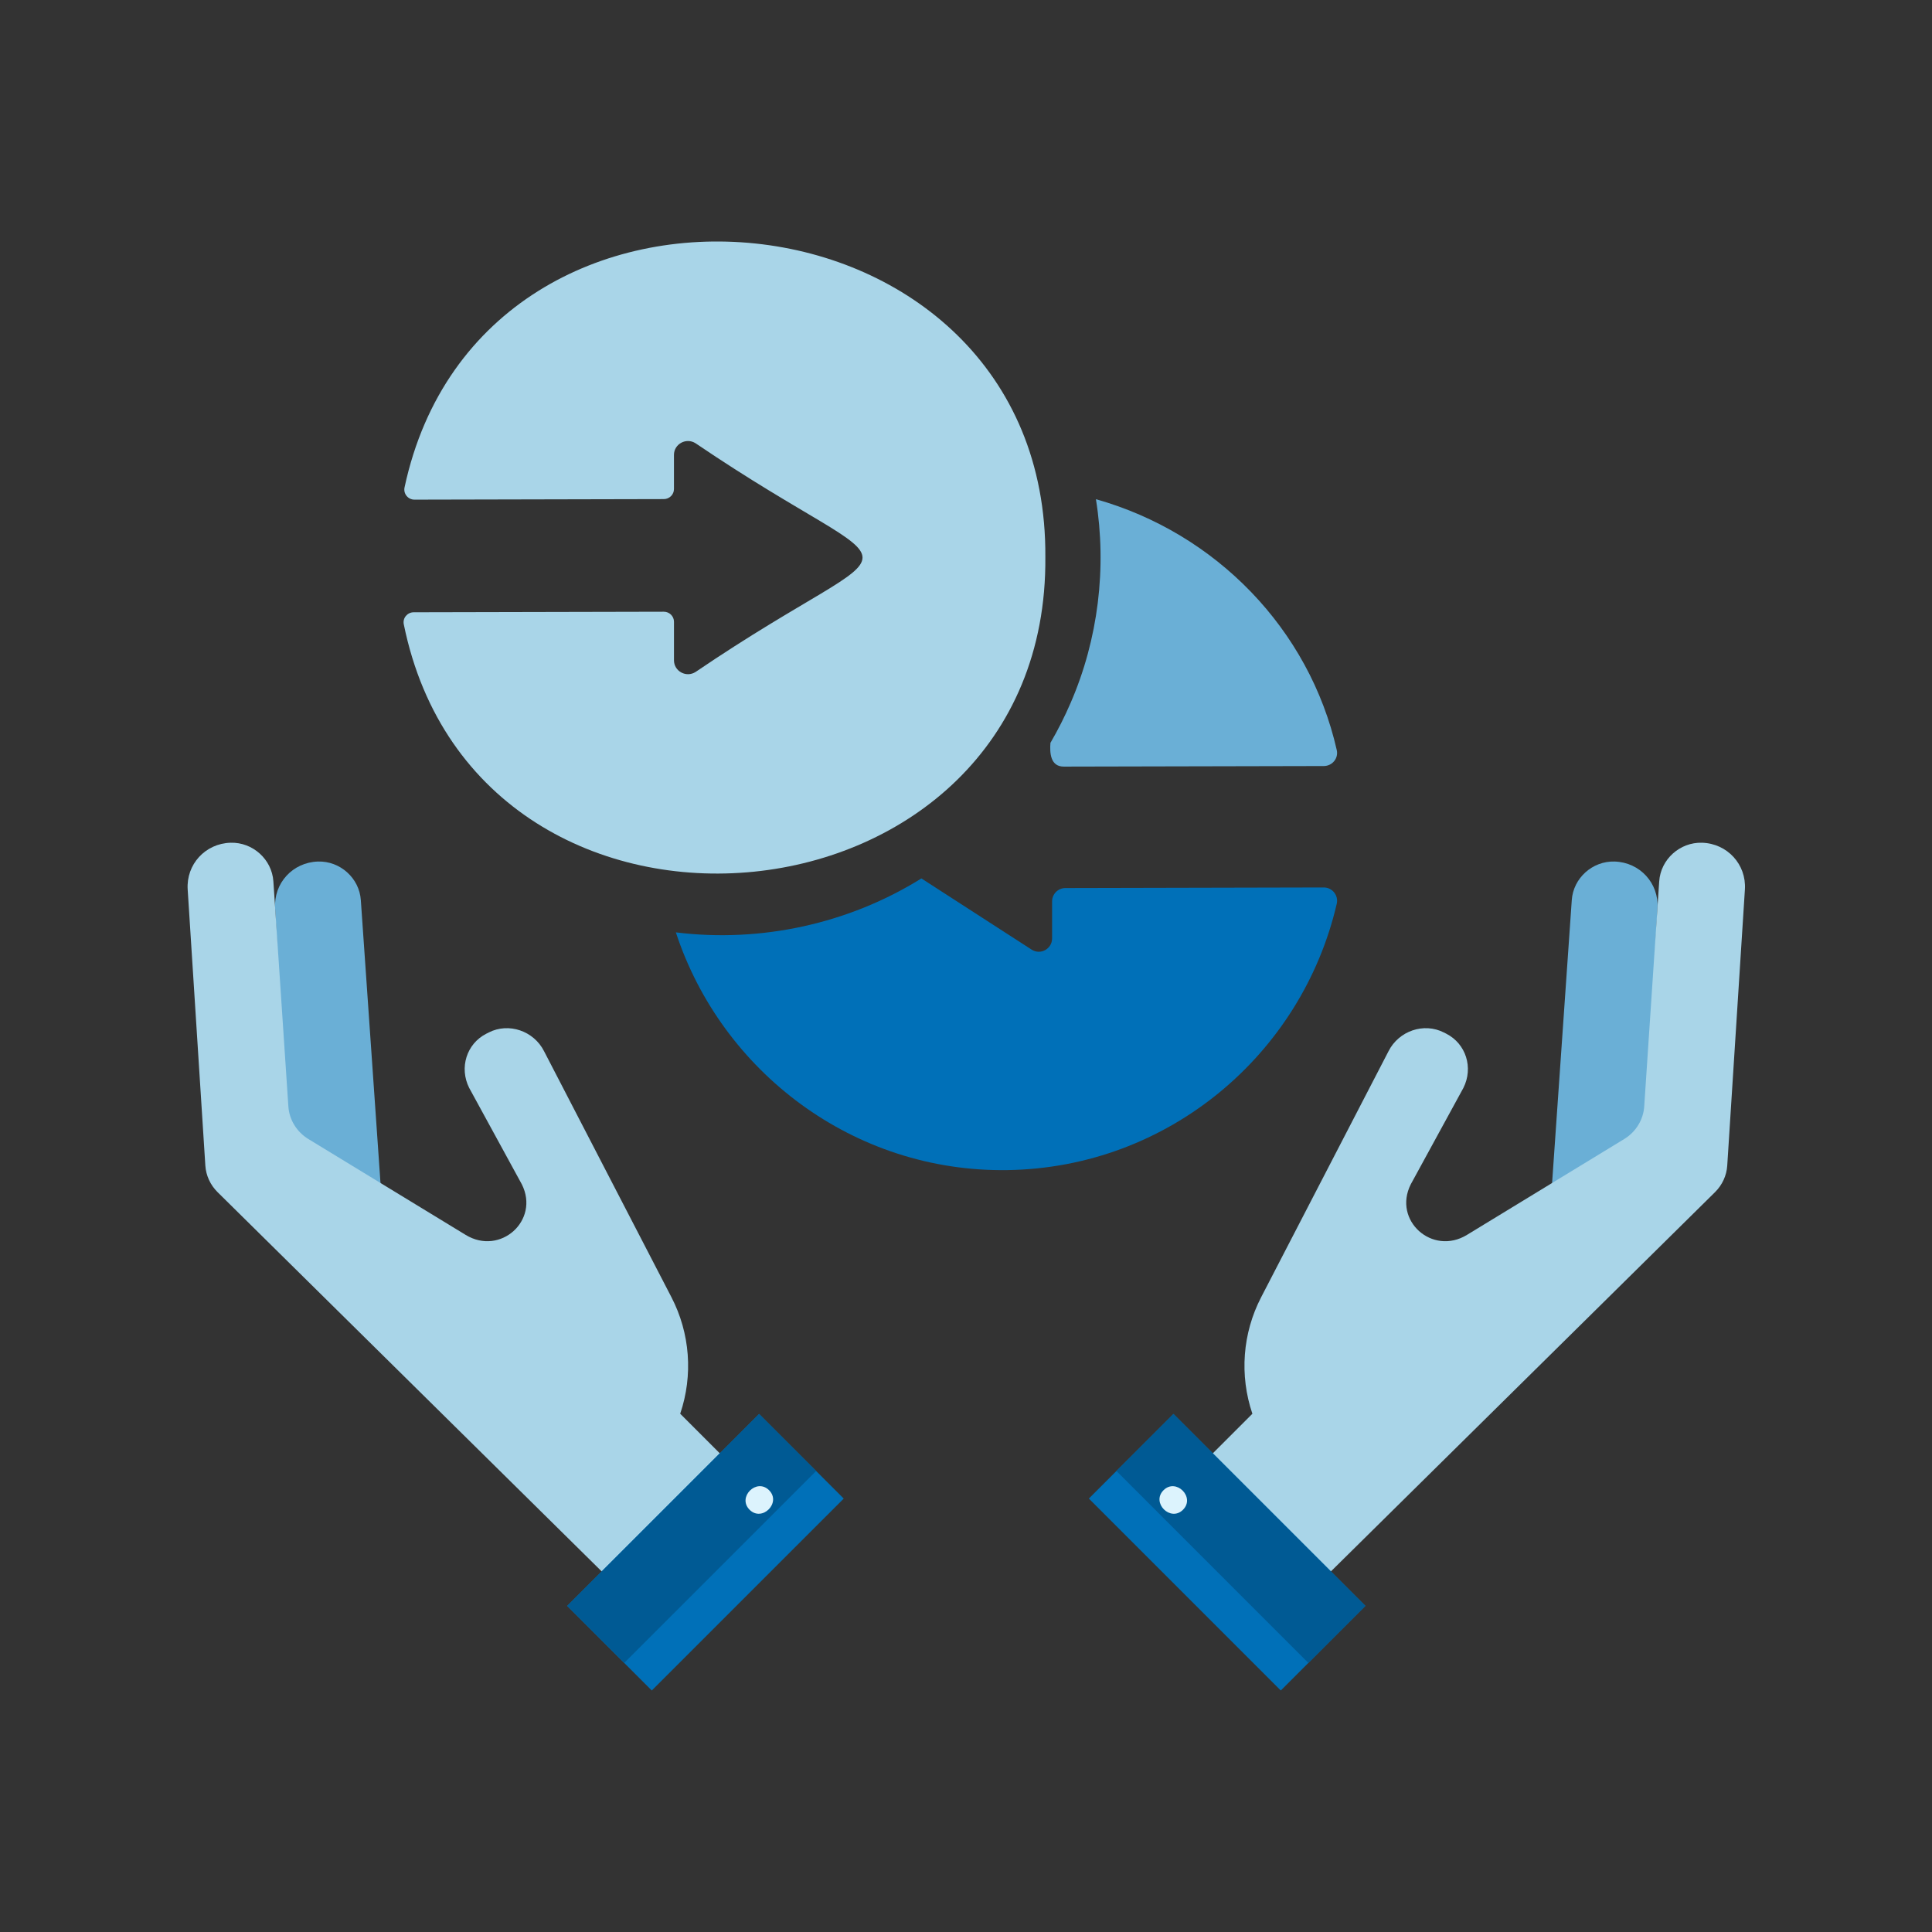 <svg width="112" height="112" viewBox="0 0 112 112" fill="none" xmlns="http://www.w3.org/2000/svg">
<rect x="0" y="0" width="112" height="112" fill="#333333" stroke="none"/>
<path d="M89.963 68.776L91.117 52.185C91.201 50.908 92.314 49.905 93.601 49.944C95.066 49.989 96.176 51.2 96.085 52.653L95.377 65.623L89.963 68.776Z" fill="#6AAFD6"/>
<path d="M69.482 85.077L72.602 81.957C71.846 79.725 72.029 77.289 73.11 75.202L80.492 60.944C81.089 59.758 82.543 59.264 83.7 59.853L83.844 59.926C84.984 60.507 85.423 61.895 84.836 63.065L81.782 68.659C80.734 70.749 83.031 72.813 85.041 71.588L94.16 66.029C94.832 65.62 95.266 64.912 95.317 64.142L96.186 51.095C96.27 49.818 97.383 48.815 98.671 48.854C100.135 48.9 101.245 50.11 101.154 51.563C101.082 52.709 100.201 66.488 100.13 67.572C100.093 68.147 99.841 68.694 99.424 69.108L76.322 91.917L69.482 85.077Z" fill="#A9D5E8"/>
<path d="M63.122 86.874L68.027 81.969L79.154 93.095L74.249 98L63.122 86.874Z" fill="#0070B8"/>
<path d="M64.721 85.275L68.027 81.969L79.153 93.095L75.847 96.402L64.721 85.275Z" fill="#005A94"/>
<path d="M68.581 87.521C69.306 86.796 68.177 85.664 67.45 86.39C66.725 87.115 67.855 88.247 68.581 87.521Z" fill="#DCF3FD"/>
<path d="M22.071 68.776L20.918 52.185C20.833 50.908 19.72 49.905 18.433 49.944C16.968 49.989 15.858 51.2 15.949 52.653L16.657 65.623L22.071 68.776Z" fill="#6AAFD6"/>
<path d="M42.552 85.076L39.432 81.956C40.188 79.724 40.005 77.289 38.924 75.201L31.542 60.944C30.945 59.758 29.491 59.264 28.334 59.853L28.19 59.926C27.05 60.507 26.611 61.895 27.198 63.065L30.252 68.658C31.3 70.749 29.003 72.813 26.993 71.587L17.874 66.029C17.202 65.619 16.768 64.911 16.717 64.142L15.848 51.095C15.763 49.818 14.651 48.815 13.363 48.854C11.899 48.899 10.789 50.11 10.88 51.563C10.952 52.709 11.833 66.487 11.904 67.571C11.941 68.146 12.193 68.694 12.611 69.108L35.712 91.917L42.552 85.076Z" fill="#A9D5E8"/>
<path d="M48.912 86.874L44.007 81.969L32.88 93.095L37.785 98L48.912 86.874Z" fill="#0070B8"/>
<path d="M47.313 85.275L44.007 81.969L32.88 93.095L36.187 96.402L47.313 85.275Z" fill="#005A94"/>
<path d="M43.453 87.52C42.728 86.795 43.857 85.663 44.584 86.39C45.309 87.115 44.179 88.247 43.453 87.52Z" fill="#DCF3FD"/>
<path d="M62.062 40.754C61.719 41.55 61.329 42.321 60.895 43.064C60.851 43.64 60.888 44.441 61.669 44.441C61.669 44.441 76.741 44.408 76.741 44.408C77.235 44.407 77.601 43.958 77.494 43.486C75.911 36.49 70.504 30.905 63.532 28.939C64.172 32.91 63.667 37.064 62.062 40.754Z" fill="#6AAFD6"/>
<path d="M60.6 32.289C60.749 10.352 27.983 7.108 23.453 28.251C23.371 28.617 23.649 28.966 24.029 28.965L38.483 28.933C38.807 28.932 39.07 28.671 39.07 28.35L39.07 26.372C39.07 25.736 39.782 25.352 40.322 25.696C53.23 34.449 53.226 30.2 40.322 38.955C39.782 39.299 39.071 38.914 39.071 38.278L39.071 36.044C39.071 35.722 38.806 35.461 38.48 35.462L23.985 35.494C23.613 35.494 23.331 35.832 23.408 36.192C27.753 57.562 60.79 54.367 60.6 32.289Z" fill="#A9D5E8"/>
<path d="M58.408 67.832C67.707 67.691 75.46 61.147 77.492 52.395C77.605 51.91 77.235 51.446 76.739 51.447L61.76 51.481C61.335 51.482 60.991 51.828 60.991 52.254L60.991 54.399C60.991 55.011 60.317 55.381 59.804 55.05L53.414 50.923C49.203 53.551 44.106 54.663 39.18 54.05C41.829 62.123 49.481 67.969 58.408 67.832Z" fill="#0070B8"/>
</svg>
